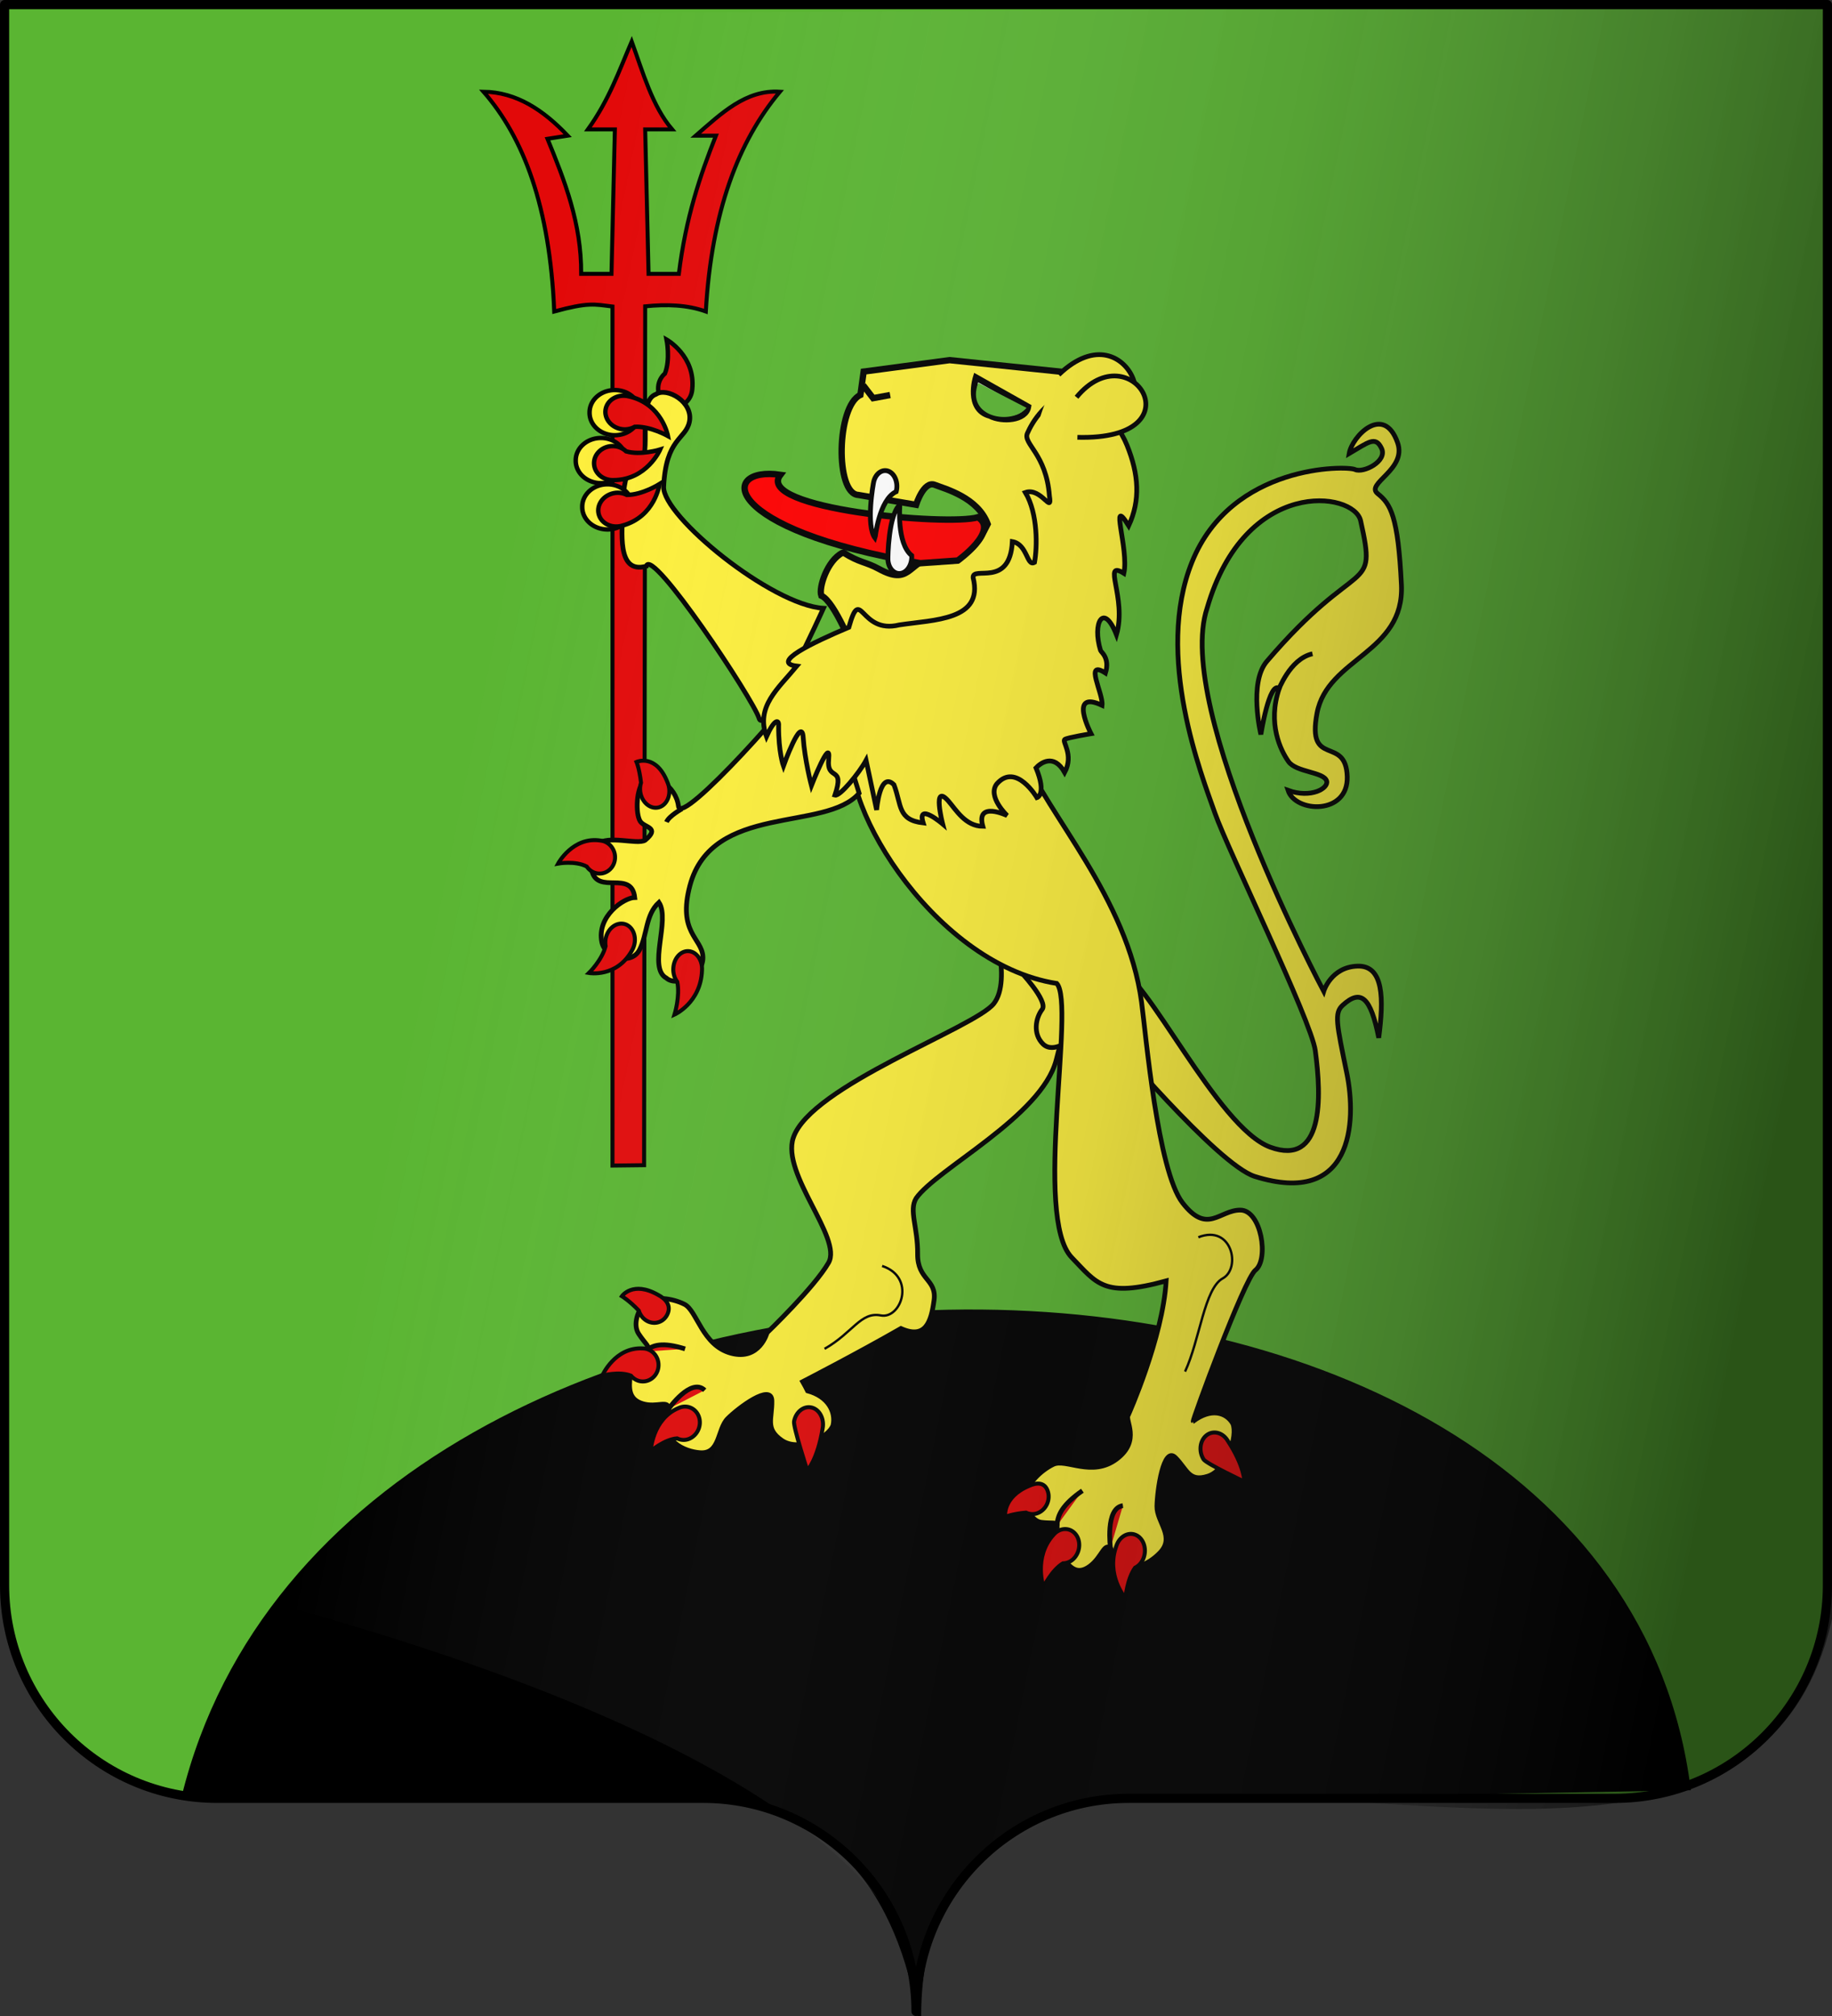 <?xml version="1.0" encoding="UTF-8" standalone="no"?>
<svg
   xmlns:dc="http://purl.org/dc/elements/1.1/"
   xmlns:cc="http://web.resource.org/cc/"
   xmlns:rdf="http://www.w3.org/1999/02/22-rdf-syntax-ns#"
   xmlns:svg="http://www.w3.org/2000/svg"
   xmlns="http://www.w3.org/2000/svg"
   xmlns:xlink="http://www.w3.org/1999/xlink"
   xmlns:sodipodi="http://sodipodi.sourceforge.net/DTD/sodipodi-0.dtd"
   xmlns:inkscape="http://www.inkscape.org/namespaces/inkscape"
   height="660"
   width="600"
   version="1.0"
   id="svg2"
   sodipodi:version="0.32"
   inkscape:version="0.45.1"
   sodipodi:docname="Aix.svg"
   sodipodi:docbase="C:\Documents and Settings\HD\Mes documents\01 Mes images"
   inkscape:output_extension="org.inkscape.output.svg.inkscape">
  <rect width="100%" height="100%" fill="#333333" stroke="none"/>
  <sodipodi:namedview
     inkscape:window-height="746"
     inkscape:window-width="1024"
     inkscape:pageshadow="2"
     inkscape:pageopacity="0.0"
     guidetolerance="10.0"
     gridtolerance="10.0"
     objecttolerance="10.0"
     borderopacity="1.0"
     bordercolor="#666666"
     pagecolor="#ffffff"
     id="base"
     showgrid="false"
     height="660px"
     inkscape:zoom="0.83333333"
     inkscape:cx="391.09041"
     inkscape:cy="593.04372"
     inkscape:window-x="0"
     inkscape:window-y="0"
     inkscape:current-layer="layer2" />
  <desc
     id="desc4">Flag of Canton of Valais (Wallis)</desc>
  <defs
     id="defs6">
    <linearGradient
       id="linearGradient2893">
      <stop
         style="stop-color:white;stop-opacity:0.314;"
         offset="0"
         id="stop2895" />
      <stop
         id="stop2897"
         offset="0.19"
         style="stop-color:white;stop-opacity:0.251;" />
      <stop
         style="stop-color:#6b6b6b;stop-opacity:0.125;"
         offset="0.6"
         id="stop2901" />
      <stop
         style="stop-color:black;stop-opacity:0.125;"
         offset="1"
         id="stop2899" />
    </linearGradient>
    <radialGradient
       inkscape:collect="always"
       xlink:href="#linearGradient2893"
       id="radialGradient2883"
       cx="203.198"
       cy="218.01"
       fx="203.198"
       fy="218.01"
       r="300"
       gradientTransform="matrix(1.36,0,0,1.355,-79.528,-87.645)"
       gradientUnits="userSpaceOnUse" />
    <linearGradient
       id="linearGradient2955">
      <stop
         style="stop-color:white;stop-opacity:0;"
         offset="0"
         id="stop2965" />
      <stop
         style="stop-color:black;stop-opacity:0.646;"
         offset="1"
         id="stop2959" />
    </linearGradient>
    <radialGradient
       inkscape:collect="always"
       xlink:href="#linearGradient2955"
       id="radialGradient2961"
       cx="225.524"
       cy="218.901"
       fx="225.524"
       fy="218.901"
       r="300"
       gradientTransform="matrix(-4.167939e-4,2.183,-1.884,-3.599562e-4,615.597,-289.121)"
       gradientUnits="userSpaceOnUse" />
    <polygon
       id="star"
       transform="scale(53,53)"
       points="0,-1 0.588,0.809 -0.951,-0.309 0.951,-0.309 -0.588,0.809 0,-1 " />
    <clipPath
       id="clip">
      <path
         d="M 0,-200 L 0,600 L 300,600 L 300,-200 L 0,-200 z "
         id="path10" />
    </clipPath>
    <radialGradient
       inkscape:collect="always"
       xlink:href="#linearGradient2955"
       id="radialGradient1911"
       gradientUnits="userSpaceOnUse"
       gradientTransform="matrix(-4.167939e-4,2.183,-1.884,-3.599562e-4,1395.597,-309.121)"
       cx="225.524"
       cy="218.901"
       fx="225.524"
       fy="218.901"
       r="300" />
    <radialGradient
       inkscape:collect="always"
       xlink:href="#linearGradient2955"
       id="radialGradient2928"
       cx="-483.508"
       cy="153.928"
       fx="-483.508"
       fy="153.928"
       r="300"
       gradientTransform="matrix(0,2.342,-2.291,0,562.913,1323.77)"
       gradientUnits="userSpaceOnUse" />
    <radialGradient
       inkscape:collect="always"
       xlink:href="#linearGradient2893"
       id="radialGradient11919"
       gradientUnits="userSpaceOnUse"
       gradientTransform="matrix(1.551,0,0,1.35,-227.894,-51.264)"
       cx="285.186"
       cy="200.448"
       fx="285.186"
       fy="200.448"
       r="300" />
    <linearGradient
       id="linearGradient2127">
      <stop
         id="stop2129"
         offset="0"
         style="stop-color:#0032c8;stop-opacity:1;" />
      <stop
         id="stop2131"
         offset="1"
         style="stop-color:#0032a4;stop-opacity:1;" />
    </linearGradient>
    <radialGradient
       gradientUnits="userSpaceOnUse"
       gradientTransform="matrix(1,0,0,1.435,279.806,-401.736)"
       r="76.368"
       fy="176.808"
       fx="159.806"
       cy="176.808"
       cx="159.806"
       id="radialGradient4042"
       xlink:href="#linearGradient4044"
       inkscape:collect="always" />
    <linearGradient
       id="linearGradient4044">
      <stop
         style="stop-color:#ffffff;stop-opacity:1;"
         offset="0"
         id="stop4046" />
      <stop
         id="stop4050"
         offset="0.5"
         style="stop-color:#ffffff;stop-opacity:0.507;" />
      <stop
         style="stop-color:#ffffff;stop-opacity:0.247;"
         offset="0.75"
         id="stop4052" />
      <stop
         style="stop-color:#ffffff;stop-opacity:0;"
         offset="1"
         id="stop4048" />
    </linearGradient>
    <linearGradient
       inkscape:collect="always"
       xlink:href="#linearGradient2263"
       id="linearGradient3210"
       x1="-296.657"
       y1="194.3"
       x2="584.143"
       y2="374.3"
       gradientUnits="userSpaceOnUse"
       gradientTransform="matrix(1,0,0,0.921,77.973,55.904)" />
    <linearGradient
       id="linearGradient2263">
      <stop
         id="stop2265"
         offset="0"
         style="stop-color:white;stop-opacity:0;" />
      <stop
         style="stop-color:#ffffff;stop-opacity:0;"
         offset="0.5"
         id="stop2269" />
      <stop
         id="stop2271"
         offset="0.75"
         style="stop-color:#3f3f3f;stop-opacity:0.151;" />
      <stop
         id="stop2267"
         offset="1"
         style="stop-color:#000000;stop-opacity:0.539;" />
    </linearGradient>
  </defs>
  <g
     inkscape:groupmode="layer"
     id="layer1"
     inkscape:label="Fond écu"
     sodipodi:insensitive="true">
    <path
       id="path2014"
       style="fill:#5ab532;fill-opacity:1;fill-rule:nonzero;stroke:none;stroke-width:5;stroke-linecap:round;stroke-linejoin:round;stroke-miterlimit:4;stroke-dashoffset:0;stroke-opacity:1"
       d="M 300,658.499 C 300,619.995 331.203,588.746 369.65,588.746 C 408.097,588.746 490.403,588.746 528.85,588.746 C 567.297,588.746 598.5,557.496 598.5,518.992 L 598.5,1.5 L 1.5,1.5 L 1.5,518.992 C 1.5,557.496 32.703,588.746 71.15,588.746 C 109.597,588.746 191.903,588.746 230.35,588.746 C 268.797,588.746 300,619.995 300,658.499 z "
       sodipodi:nodetypes="cssccccssc" />
  </g>
  <g
     inkscape:groupmode="layer"
     id="layer2"
     inkscape:label="Meubles"
     sodipodi:insensitive="true">
    <g
       id="g2321">
      <path
         sodipodi:nodetypes="cccccc"
         id="path17283"
         d="M 60,588.146 C 111.765,377.768 526.577,375.538 553.2,585.6 L 358.8,589.2 C 327.047,594.37 300.74,615.347 301.2,661.2 C 294.591,620.507 272.875,587.313 223.054,588.146 L 60,588.146 z "
         style="fill:#000000;fill-opacity:1;fill-rule:evenodd;stroke:#000000;stroke-width:1px;stroke-linecap:butt;stroke-linejoin:miter;stroke-opacity:1" />
      <path
         sodipodi:nodetypes="cccccccccccccccccccccc"
         id="path2221"
         d="M 200.598,381.583 L 200.594,100.348 C 194.547,99.612 192.778,98.926 181.516,101.978 C 180.095,67.721 171.526,45.116 158.349,30.025 C 169.207,30.17 178.002,36.08 185.929,44.416 L 179.31,45.444 C 184.968,59.254 190.444,73.15 190.342,89.644 L 200.271,89.644 L 201.374,42.36 L 192.548,42.36 C 199.44,32.766 202.774,23.173 206.89,13.579 C 210.603,23.824 213.626,34.713 220.128,42.36 L 211.303,42.36 L 212.406,89.644 L 222.334,89.644 C 224.584,71.221 229.314,57.422 234.47,44.416 L 227.85,44.416 C 236.172,37.182 244.262,29.301 255.43,30.025 C 241.806,46.275 233.025,69.294 231.16,101.978 C 225.117,99.803 218.382,99.562 211.303,100.286 L 210.945,381.459 L 200.598,381.583 z "
         style="fill:#e20909;fill-opacity:1;fill-rule:evenodd;stroke:#000000;stroke-width:1.309;stroke-linecap:butt;stroke-linejoin:miter;stroke-miterlimit:4;stroke-dasharray:none;stroke-opacity:1" />
      <path
         style="fill:#e20909;fill-opacity:1;fill-rule:evenodd;stroke:#000000;stroke-width:1.446;stroke-miterlimit:4;stroke-dashoffset:0;stroke-opacity:1"
         d="M 218.318,111.177 C 218.318,111.177 219.624,117.675 217.762,122.295 C 216.55,123.337 215.7,124.87 215.573,126.673 C 215.336,130.045 217.641,132.946 220.716,133.154 C 223.791,133.362 226.48,130.8 226.717,127.428 C 227.848,116.52 218.318,111.177 218.318,111.177 z "
         id="path3091"
         sodipodi:nodetypes="cccccc" />
      <path
         sodipodi:nodetypes="cscscsccsscccsczcccsczczzsccc"
         id="path9069"
         d="M 362.874,338.662 C 362.874,338.662 398.734,381.312 410.975,385.149 C 442.904,395.158 444.423,367.527 441.087,351.309 C 437.752,335.091 436.943,331.658 439.741,329.1 C 445.76,323.596 448.926,326.54 451.556,339.761 C 453.205,327.079 453.247,315.994 444.571,316.295 C 435.895,316.595 433.533,324.539 433.533,324.539 C 433.533,324.539 384.257,232.065 395.345,199.08 C 407.821,156.046 443.464,160.851 445.616,170.469 C 451.151,195.211 445.169,181.071 414.903,216.515 C 408.88,223.569 412.948,240.43 412.948,240.43 C 412.948,240.43 415.73,222.802 418.965,225.391 C 415.02,236.853 419.458,245.736 421.986,249.307 C 424.515,252.878 433.581,252.657 434.494,255.692 C 435.198,258.032 429.447,261.48 421.84,258.743 C 424.257,266.159 441.64,266.894 441.228,254.217 C 440.785,240.606 427.899,251.608 431.343,233.456 C 434.786,215.305 460.047,213.843 458.974,191.405 C 457.901,168.967 455.418,164.936 451.217,161.619 C 447.016,158.302 460.816,153.8 457.735,144.967 C 453.228,132.046 442.82,142.824 441.866,148.482 C 448.136,144.827 450.471,142.576 452.471,146.788 C 454.471,150.999 446.521,154.987 443.765,153.71 C 441.01,152.433 403.401,151.874 390.417,183.935 C 377.997,214.601 393.618,253.965 397.917,266.231 C 402.146,278.3 429.426,334.048 430.77,343.948 C 432.864,359.37 433.525,381.951 416.041,375.566 C 398.556,369.18 375.537,318.885 365.1,316.175 C 354.663,313.466 362.874,338.662 362.874,338.662 z "
         style="fill:#fdef3c;fill-opacity:1;fill-rule:evenodd;stroke:#000000;stroke-width:1.554;stroke-linecap:butt;stroke-linejoin:miter;stroke-miterlimit:4;stroke-opacity:1" />
      <path
         sodipodi:nodetypes="ccccccccccccccccccccccccccc"
         id="path21683"
         d="M 324.497,300.213 C 324.497,300.213 331.633,320.682 325.487,328.558 C 319.341,336.434 265.391,355.525 259.804,372.512 C 255.88,384.444 275.986,405.336 271.354,413.403 C 266.723,421.47 251.235,436.309 251.235,436.309 C 251.235,436.309 248.772,445.558 239.413,443.022 C 229.951,440.459 228.312,429.092 224.181,427.006 C 220.051,424.919 213.992,424.237 211.366,426.558 C 208.858,428.774 207.209,433.678 209.169,436.666 C 211.129,439.654 212.751,440.826 212.161,441.534 C 211.57,442.243 206.88,446.402 206.387,450.594 C 205.941,454.383 205.817,458.176 210.538,459.554 C 215.259,460.933 219.011,458.073 219.028,461.404 C 215.4,472.101 224.608,475.205 229.082,475.574 C 235.955,476.244 234.864,467.887 238.331,464.408 C 241.798,460.929 252.69,452.712 252.801,458.599 C 252.912,464.487 250.509,467.717 256.029,471.545 C 261.548,475.374 271.38,470.726 272.829,466.602 C 273.783,462.219 271.269,457.181 264.51,455.35 C 264.131,454.522 263.44,453.365 262.876,452.341 C 263.242,452.152 280.673,443.179 295.058,434.927 C 303.133,438.541 304.947,432.762 305.907,425.729 C 306.868,418.689 300.446,419.153 300.535,410.513 C 300.623,401.874 297.634,396.256 300.037,392.304 C 306.773,382.656 341.003,365.564 345.893,347.148 C 350.782,328.733 352.659,317.601 352.659,317.601 L 324.497,300.213 z "
         style="fill:#fdef3c;fill-opacity:1;fill-rule:evenodd;stroke:#000000;stroke-width:1.554;stroke-linecap:butt;stroke-linejoin:miter;stroke-miterlimit:4;stroke-opacity:1" />
      <path
         sodipodi:nodetypes="cccccc"
         id="path7547"
         d="M 351.068,340.025 C 351.068,340.025 345.088,345.163 341.629,341.819 C 338.17,338.474 339.219,333.174 341.318,330.46 C 343.418,327.746 333.837,317.647 333.837,317.647 L 347.616,319.841 L 351.068,340.025 z "
         style="fill:#fdef3c;fill-opacity:1;fill-rule:evenodd;stroke:#000000;stroke-width:1.554;stroke-linecap:butt;stroke-linejoin:miter;stroke-miterlimit:4;stroke-opacity:1" />
      <path
         sodipodi:nodetypes="cccccccccccccccccccccccscc"
         id="path18647"
         d="M 322.085,242.535 C 308.253,240.426 280.355,242.753 280.355,242.753 C 271.843,258.294 304.406,315.477 346.108,321.967 C 352.33,328.807 338.278,398.532 351.007,411.683 C 359.241,420.191 361.498,424.972 381.927,419.345 C 380.836,438.015 369.548,463.224 369.528,463.266 C 368.207,464.787 373.829,471.572 365.733,477.664 C 357.637,483.756 349.111,477.403 344.948,479.405 C 340.784,481.407 336.245,485.945 335.969,489.696 C 335.706,493.278 337.771,497.976 341.045,498.384 C 344.319,498.792 346.168,498.275 346.228,499.245 C 346.287,500.216 345.84,506.911 348.229,510.168 C 350.39,513.112 352.743,515.784 356.848,512.812 C 360.952,509.839 361.639,504.769 363.816,507.018 C 368.306,517.291 376.599,511.822 379.879,508.368 C 384.985,503.133 378.81,498.344 378.904,493.11 C 378.999,487.875 381.041,473.269 384.944,477.178 C 388.847,481.086 389.326,485.262 395.565,483.294 C 401.805,481.325 405.457,470.052 403.76,466.05 C 401.559,462.282 396.575,460.921 390.793,465.272 C 390.442,465.162 407.46,418.696 411.171,415.815 C 415.643,412.342 413.114,396.165 406.215,396.16 C 399.316,396.156 395.443,404.318 387.288,393.774 C 379.132,383.231 375.266,338.439 373.87,328.063 C 369.284,293.979 342.922,266.609 335.118,247.06 C 332.469,244.779 327.716,243.366 322.085,242.535 z "
         style="fill:#fdef3c;fill-opacity:1;fill-rule:evenodd;stroke:#000000;stroke-width:1.554;stroke-linecap:butt;stroke-linejoin:miter;stroke-miterlimit:4;stroke-opacity:1" />
      <path
         style="fill:#fdef3c;fill-opacity:1;fill-rule:evenodd;stroke:#000000;stroke-width:1.554;stroke-linecap:butt;stroke-linejoin:miter;stroke-miterlimit:4;stroke-opacity:1"
         d="M 269.69,199.133 C 252.686,198.101 217.018,169 217.352,159.375 C 218.078,143.346 224.598,143.889 225.786,138.097 C 227.138,131.51 218.332,126.695 214.876,129.058 C 208.329,131.358 213.817,148.036 209.324,153.193 C 205.436,148.449 203.76,161.494 203.87,167.391 C 203.98,173.289 201.684,188.152 211.675,185.36 C 213.352,178.764 246.724,228.93 248.632,235.221 C 250.54,241.511 269.69,199.133 269.69,199.133 z "
         id="path3655"
         sodipodi:nodetypes="ccscczccc" />
      <path
         style="fill:#fdef3c;fill-opacity:1;fill-rule:evenodd;stroke:#000000;stroke-width:1.554;stroke-linecap:butt;stroke-linejoin:miter;stroke-miterlimit:4;stroke-opacity:1"
         d="M 281.374,259.682 C 270.38,272.46 233.191,262.76 225.95,289.954 C 221.903,305.155 229.753,307.094 230.197,313.018 C 230.701,319.754 221.376,323.101 218.254,320.206 C 212.065,316.874 219.608,301.252 215.813,295.423 C 211.365,299.493 212.061,305.934 209.435,310.979 C 206.808,316.025 198.287,313.845 197.112,308.48 C 195.36,299.933 204.399,293.887 207.883,293.825 C 206.852,284.66 195.725,293.079 193.83,285.033 C 193.095,281.913 192.434,279.472 195.674,276.411 C 199.008,273.261 208.62,276.623 211.27,275.091 C 216.393,270.84 211.053,271.031 209.667,268.867 C 208.068,266.371 208.35,257.931 211.057,255.525 C 213.903,252.996 221.385,257.166 222.211,263.965 C 223.036,270.764 262.414,226.489 265.098,220.57 C 267.782,214.652 281.374,259.682 281.374,259.682 z "
         id="path17885"
         sodipodi:nodetypes="csscccccsscszccc" />
      <path
         sodipodi:nodetypes="cccccc"
         id="path1336"
         d="M 220.905,332.159 C 220.905,332.159 222.792,326.1 221.806,321.413 C 220.921,320.249 220.4,318.662 220.516,316.915 C 220.731,313.646 223.011,311.176 225.603,311.394 C 228.195,311.612 230.124,314.436 229.909,317.704 C 229.514,328.326 220.905,332.159 220.905,332.159 z "
         style="fill:#e20909;fill-opacity:1;fill-rule:evenodd;stroke:#000000;stroke-width:1.308;stroke-miterlimit:4;stroke-dashoffset:0;stroke-opacity:1" />
      <path
         sodipodi:nodetypes="cccccc"
         id="path2099"
         d="M 192.882,318.54 C 192.882,318.54 197.156,314.371 198.347,309.741 C 198.091,308.223 198.333,306.548 199.194,305.099 C 200.806,302.39 203.854,301.558 205.999,303.236 C 208.145,304.914 208.581,308.472 206.969,311.181 C 201.996,320.163 192.882,318.54 192.882,318.54 z "
         style="fill:#e20909;fill-opacity:1;fill-rule:evenodd;stroke:#000000;stroke-width:1.308;stroke-miterlimit:4;stroke-dashoffset:0;stroke-opacity:1" />
      <path
         sodipodi:nodetypes="cccccc"
         id="path2101"
         d="M 182.776,282.721 C 182.776,282.721 188.308,281.699 192.14,283.671 C 192.975,284.883 194.238,285.762 195.755,285.951 C 198.592,286.306 201.124,284.185 201.412,281.219 C 201.7,278.253 199.636,275.557 196.798,275.202 C 187.634,273.703 182.776,282.721 182.776,282.721 z "
         style="fill:#e20909;fill-opacity:1;fill-rule:evenodd;stroke:#000000;stroke-width:1.308;stroke-miterlimit:4;stroke-dashoffset:0;stroke-opacity:1" />
      <path
         sodipodi:nodetypes="cccccc"
         id="path2103"
         d="M 208.459,249.44 C 208.459,249.44 209.372,251.458 209.942,256.237 C 209.489,257.695 209.508,259.392 210.17,260.969 C 211.408,263.918 214.313,265.251 216.655,263.95 C 218.997,262.649 219.896,259.203 218.658,256.254 C 214.919,246.54 208.459,249.44 208.459,249.44 z "
         style="fill:#e20909;fill-opacity:1;fill-rule:evenodd;stroke:#000000;stroke-width:1.308;stroke-miterlimit:4;stroke-dashoffset:0;stroke-opacity:1" />
      <path
         style="fill:#e20909;fill-opacity:1;fill-rule:evenodd;stroke:#000000;stroke-width:1.554;stroke-linecap:butt;stroke-linejoin:miter;stroke-miterlimit:4;stroke-opacity:1"
         d="M 223.376,264.779 C 223.376,264.779 219.096,267.13 218.29,269.116"
         id="path3685"
         sodipodi:nodetypes="cc" />
      <path
         sodipodi:nodetypes="cc"
         id="path5977"
         d="M 211.357,442.474 C 213.583,440.24 217.019,439.291 224.366,441.6"
         style="fill:#e20909;fill-opacity:1;fill-rule:evenodd;stroke:#000000;stroke-width:1.554;stroke-linecap:butt;stroke-linejoin:miter;stroke-miterlimit:4;stroke-opacity:1" />
      <path
         sodipodi:nodetypes="cc"
         id="path5979"
         d="M 219.011,461.192 C 219.011,461.192 226.323,450.806 230.797,455.136"
         style="fill:#e20909;fill-opacity:1;fill-rule:evenodd;stroke:#000000;stroke-width:1.554;stroke-linecap:butt;stroke-linejoin:miter;stroke-miterlimit:4;stroke-opacity:1" />
      <path
         sodipodi:nodetypes="cccccc"
         id="path6767"
         d="M 197.239,450.386 C 197.239,450.386 202.665,448.798 206.641,450.367 C 207.57,451.487 208.899,452.232 210.425,452.265 C 213.279,452.326 215.629,449.952 215.676,446.969 C 215.722,443.985 213.448,441.514 210.594,441.453 C 201.346,440.904 197.239,450.386 197.239,450.386 z "
         style="fill:#e20909;fill-opacity:1;fill-rule:evenodd;stroke:#000000;stroke-width:1.308;stroke-miterlimit:4;stroke-dashoffset:0;stroke-opacity:1" />
      <path
         sodipodi:nodetypes="cccccc"
         id="path6769"
         d="M 203.672,424.345 C 203.672,424.345 206.119,425.816 209.203,429.052 C 209.656,430.499 210.608,431.783 211.995,432.504 C 214.588,433.851 217.584,432.741 218.687,430.029 C 219.79,427.317 218.084,425.248 215.491,423.9 C 207.215,419.212 203.672,424.345 203.672,424.345 z "
         style="fill:#e20909;fill-opacity:1;fill-rule:evenodd;stroke:#000000;stroke-width:1.308;stroke-miterlimit:4;stroke-dashoffset:0;stroke-opacity:1" />
      <path
         sodipodi:nodetypes="cccccc"
         id="path6771"
         d="M 213.111,475.078 C 213.111,475.078 217.55,471.214 221.752,470.896 C 222.996,471.515 224.478,471.612 225.893,470.966 C 228.539,469.758 229.875,466.534 228.88,463.769 C 227.886,461.005 224.934,459.738 222.288,460.946 C 213.591,464.538 213.111,475.078 213.111,475.078 z "
         style="fill:#e20909;fill-opacity:1;fill-rule:evenodd;stroke:#000000;stroke-width:1.308;stroke-miterlimit:4;stroke-dashoffset:0;stroke-opacity:1" />
      <path
         sodipodi:nodetypes="ccccc"
         id="path6773"
         d="M 264.396,481.406 C 264.396,481.406 259.732,467.021 260.059,465.338 C 260.669,462.191 263.261,460.163 265.843,460.805 C 268.425,461.446 270.027,464.516 269.417,467.663 C 267.742,477.942 264.396,481.406 264.396,481.406 z "
         style="fill:#e20909;fill-opacity:1;fill-rule:evenodd;stroke:#000000;stroke-width:1.308;stroke-miterlimit:4;stroke-dashoffset:0;stroke-opacity:1" />
      <path
         sodipodi:nodetypes="cc"
         id="path6777"
         d="M 346.221,499.396 C 346.281,496.035 347.999,492.544 354.492,488.03"
         style="fill:#e20909;fill-opacity:1;fill-rule:evenodd;stroke:#000000;stroke-width:1.554;stroke-linecap:butt;stroke-linejoin:miter;stroke-miterlimit:4;stroke-opacity:1" />
      <path
         sodipodi:nodetypes="cc"
         id="path6779"
         d="M 363.689,506.799 C 363.689,506.799 361.905,493.688 367.76,492.926"
         style="fill:#e20909;fill-opacity:1;fill-rule:evenodd;stroke:#000000;stroke-width:1.554;stroke-linecap:butt;stroke-linejoin:miter;stroke-miterlimit:4;stroke-opacity:1" />
      <path
         sodipodi:nodetypes="cccccc"
         id="path6781"
         d="M 341.759,519.599 C 341.759,519.599 344.414,514.028 348.135,511.802 C 349.495,511.794 350.882,511.2 351.94,509.959 C 353.919,507.637 353.973,504.079 352.065,502.013 C 350.157,499.947 347.005,500.15 345.026,502.472 C 338.386,509.756 341.759,519.599 341.759,519.599 z "
         style="fill:#e20909;fill-opacity:1;fill-rule:evenodd;stroke:#000000;stroke-width:1.308;stroke-miterlimit:4;stroke-dashoffset:0;stroke-opacity:1" />
      <path
         sodipodi:nodetypes="cccccc"
         id="path6783"
         d="M 329.2,496.578 C 329.2,496.578 331.819,495.552 336.019,495.198 C 337.267,495.806 338.749,495.89 340.16,495.231 C 342.798,494 344.112,490.765 343.098,488.009 C 342.085,485.253 339.58,485.259 336.942,486.49 C 328.27,490.157 329.2,496.578 329.2,496.578 z "
         style="fill:#e20909;fill-opacity:1;fill-rule:evenodd;stroke:#000000;stroke-width:1.308;stroke-miterlimit:4;stroke-dashoffset:0;stroke-opacity:1" />
      <path
         sodipodi:nodetypes="cccccc"
         id="path6785"
         d="M 368.597,523.236 C 368.597,523.236 369.101,516.936 371.75,513.241 C 372.998,512.631 374.067,511.47 374.609,509.86 C 375.622,506.848 374.434,503.551 371.96,502.496 C 369.487,501.441 366.658,503.024 365.646,506.036 C 362.071,515.677 368.597,523.236 368.597,523.236 z "
         style="fill:#e20909;fill-opacity:1;fill-rule:evenodd;stroke:#000000;stroke-width:1.308;stroke-miterlimit:4;stroke-dashoffset:0;stroke-opacity:1" />
      <path
         sodipodi:nodetypes="ccccc"
         id="path6787"
         d="M 407.56,485.076 C 407.56,485.076 395.039,479.162 394.166,477.748 C 392.535,475.105 392.977,471.581 395.149,469.879 C 397.321,468.177 400.406,468.936 402.037,471.58 C 407.581,479.951 407.56,485.076 407.56,485.076 z "
         style="fill:#e20909;fill-opacity:1;fill-rule:evenodd;stroke:#000000;stroke-width:1.308;stroke-miterlimit:4;stroke-dashoffset:0;stroke-opacity:1" />
      <path
         style="fill:none;fill-opacity:0.75;fill-rule:evenodd;stroke:#000000;stroke-width:0.777px;stroke-linecap:butt;stroke-linejoin:miter;stroke-opacity:1"
         d="M 392.474,405.058 C 403.509,400.705 406.528,415.207 400.474,418.512 C 394.421,421.818 392.969,438.628 388.122,449.027"
         id="path1341"
         sodipodi:nodetypes="czc" />
      <path
         style="fill:none;fill-opacity:0.75;fill-rule:evenodd;stroke:#000000;stroke-width:0.777px;stroke-linecap:butt;stroke-linejoin:miter;stroke-opacity:1"
         d="M 288.902,414.452 C 300.122,418.157 295.1,431.933 288.472,430.647 C 281.844,429.361 279.355,436.306 270.051,441.581"
         id="path1343"
         sodipodi:nodetypes="czc" />
      <path
         style="fill:none;fill-opacity:0.75;fill-rule:evenodd;stroke:#000000;stroke-width:1.554;stroke-linecap:butt;stroke-linejoin:miter;stroke-miterlimit:4;stroke-opacity:1"
         d="M 418.605,225.917 C 418.724,226.282 422.25,215.708 429.854,214.043"
         id="path1437"
         sodipodi:nodetypes="cc" />
      <path
         style="fill:#fdef3c;fill-opacity:1;fill-rule:evenodd;stroke:#000000;stroke-width:2.064px;stroke-linecap:butt;stroke-linejoin:miter;stroke-opacity:1"
         d="M 311.017,117.906 L 282.861,121.646 L 281.795,129.298 C 273.995,132.883 273.466,161.7 281.114,162.039 L 300.025,165.263 C 300.025,165.263 302.515,157.33 306.111,158.719 C 309.663,160.092 320.253,162.87 323.487,171.576 C 316.74,185.424 313.928,179.507 305.546,182.095 C 297.164,184.684 297.851,191.707 287.864,186.262 C 283.457,183.859 281.574,184.289 276.245,180.92 C 276.112,180.974 275.979,180.95 275.845,181.019 C 270.955,183.538 268.051,192.363 268.991,195.027 C 273.373,196.826 279.696,213.36 279.997,213.331 C 279.997,213.331 301.782,207.383 311.622,210.998 C 353.168,231.29 362.266,134.485 354.27,122.396 L 311.017,117.906 z "
         id="path6368"
         sodipodi:nodetypes="ccccczcccccccccc" />
      <path
         style="fill:#ff0000;fill-opacity:1;fill-rule:evenodd;stroke:#000000;stroke-width:2.101;stroke-linecap:butt;stroke-linejoin:miter;stroke-miterlimit:4;stroke-opacity:1"
         d="M 301.411,184.382 C 235.766,173.311 235.424,152.486 255.572,155.443 C 246.943,166.628 310.476,172.261 320.277,169.348 C 327.368,173.718 313.692,183.517 313.692,183.517 L 301.411,184.382 z "
         id="path6371"
         sodipodi:nodetypes="ccccc" />
      <path
         style="fill:#ffffff;fill-opacity:1;fill-rule:nonzero;stroke:#000000;stroke-width:1.58;stroke-miterlimit:4;stroke-dashoffset:0;stroke-opacity:1"
         d="M 291.153,154.344 C 289.124,153.415 286.884,154.871 286.174,157.59 C 285.977,158.346 283.511,172.091 286.591,176.162 C 286.601,176.136 287.862,163.566 293.515,160.95 C 294.225,158.23 293.182,155.273 291.153,154.344 z "
         id="path6373"
         sodipodi:nodetypes="ccccc" />
      <path
         style="fill:#ffffff;fill-opacity:1;fill-rule:nonzero;stroke:#000000;stroke-width:1.58;stroke-miterlimit:4;stroke-dashoffset:0;stroke-opacity:1"
         d="M 295.046,187.717 C 292.891,188.1 290.982,186.103 290.803,183.267 C 290.754,182.48 290.945,168.438 294.719,165.261 C 294.723,165.289 293.578,177.874 298.598,181.882 C 298.777,184.718 297.201,187.334 295.046,187.717 z "
         id="path6375"
         sodipodi:nodetypes="ccccc" />
      <path
         id="path6379"
         d="M 282.702,126.129 L 285.954,130.35 L 291.536,129.326"
         style="fill:none;fill-opacity:0.75;fill-rule:evenodd;stroke:#000000;stroke-width:2.064px;stroke-linecap:butt;stroke-linejoin:miter;stroke-opacity:1" />
      <path
         style="fill:#fdef3c;fill-opacity:1;fill-rule:evenodd;stroke:#000000;stroke-width:1.554;stroke-linecap:butt;stroke-linejoin:miter;stroke-miterlimit:4;stroke-opacity:1"
         d="M 353.876,126.767 C 342.208,130.441 338.021,138.422 336.48,141.845 C 334.939,145.269 342.654,148.542 343.695,162.322 C 344.711,168.662 341.027,159.439 335.822,161.23 C 339.988,168.206 339.697,179.244 338.815,184.108 C 336.238,185.612 336.576,178.212 331.555,177.306 C 330.754,192.663 318.324,185.043 318.718,189.163 C 322.194,203.11 305.912,202.858 294.519,204.588 C 281.456,207.823 282.067,191.145 278.001,205.372 C 265.705,210.552 252.295,217.038 260.952,218.063 C 254.779,225.513 247.461,231.285 251.026,241.12 C 253.598,235.384 255.188,235.388 255.003,237.665 C 254.955,246.252 256.577,250.767 256.577,250.767 C 256.577,250.767 262.571,234.096 263.051,241.393 C 263.531,248.69 265.747,257.159 265.747,257.159 C 265.747,257.159 272.157,240.878 271.405,248.472 C 270.654,256.066 276.828,250.257 273.45,260.318 C 275.071,260.791 281.385,253.077 283.655,248.899 C 284.752,254.012 287.106,265.157 287.106,265.157 C 287.106,265.157 288.125,252.24 292.776,256.899 C 295.324,263.552 293.92,268.436 302.358,269.414 C 300.175,262.474 308.736,269.765 308.736,269.765 C 308.736,269.765 305.162,255.944 310.675,262.321 C 313.104,265.132 316.223,270.509 321.887,270.519 C 319.516,262.079 329.85,267 329.85,267 C 329.85,267 323.255,260.741 326.468,256.624 C 332.77,249.463 339.606,261.14 339.606,261.14 C 339.606,261.14 342.923,260.161 339.305,251.384 C 340.656,249.939 345.05,246.415 348.692,252.892 C 351.81,246.993 347.675,242.759 348.733,242.058 C 349.626,241.465 357.327,240.195 357.327,240.195 C 357.327,240.195 349.714,225.634 360.934,230.913 C 361.394,227.113 354.904,215.719 362.05,220.339 C 363.555,215.38 360.613,213.501 360.447,212.966 C 357.656,204.006 361.404,196.971 365.655,207.804 C 369.138,195.658 360.729,183.136 368.077,187.689 C 369.812,179.808 363.099,161.576 369.658,172.127 C 373.529,163.748 372.968,155.297 369.103,145.765 C 365.237,136.232 357.162,131.501 353.876,126.767 z "
         id="path10909"
         sodipodi:nodetypes="ccccccccccccccccccccccscccccczcccsccccc" />
      <g
         transform="translate(7.2,1.8)"
         id="g19466">
        <path
           transform="matrix(0.868,0,0,0.851,-544.56,-201.904)"
           d="M 860.57 393.881 A 9.521 8.6 0 1 1  841.529,393.881 A 9.521 8.6 0 1 1  860.57 393.881 z"
           sodipodi:ry="8.5995617"
           sodipodi:rx="9.5209427"
           sodipodi:cy="393.88147"
           sodipodi:cx="851.04944"
           id="path3097"
           style="fill:#fdef30;fill-opacity:1;fill-rule:evenodd;stroke:#000000;stroke-width:1.688;stroke-miterlimit:4;stroke-dashoffset:0;stroke-opacity:1"
           sodipodi:type="arc" />
        <path
           transform="matrix(0.868,0,0,0.851,-549.09,-186.213)"
           d="M 860.57 393.881 A 9.521 8.6 0 1 1  841.529,393.881 A 9.521 8.6 0 1 1  860.57 393.881 z"
           sodipodi:ry="8.5995617"
           sodipodi:rx="9.5209427"
           sodipodi:cy="393.88147"
           sodipodi:cx="851.04944"
           id="path3099"
           style="fill:#fdef3c;fill-opacity:1;fill-rule:evenodd;stroke:#000000;stroke-width:1.688;stroke-miterlimit:4;stroke-dashoffset:0;stroke-opacity:1"
           sodipodi:type="arc" />
        <path
           transform="matrix(0.868,0,0,0.851,-546.959,-171.045)"
           d="M 860.57 393.881 A 9.521 8.6 0 1 1  841.529,393.881 A 9.521 8.6 0 1 1  860.57 393.881 z"
           sodipodi:ry="8.5995617"
           sodipodi:rx="9.5209427"
           sodipodi:cy="393.88147"
           sodipodi:cx="851.04944"
           id="path3101"
           style="fill:#fdef3c;fill-opacity:1;fill-rule:evenodd;stroke:#000000;stroke-width:1.688;stroke-miterlimit:4;stroke-dashoffset:0;stroke-opacity:1"
           sodipodi:type="arc" />
        <path
           sodipodi:nodetypes="cccccc"
           id="path3103"
           d="M 211.564,140.94 C 211.564,140.94 205.758,137.66 200.698,137.924 C 199.293,138.722 197.536,139.025 195.762,138.57 C 192.444,137.719 190.428,134.653 191.255,131.725 C 192.082,128.798 195.442,127.11 198.76,127.96 C 209.615,130.374 211.564,140.94 211.564,140.94 z "
           style="fill:#e20909;fill-opacity:1;fill-rule:evenodd;stroke:#000000;stroke-width:1.446;stroke-miterlimit:4;stroke-dashoffset:0;stroke-opacity:1" />
        <path
           sodipodi:nodetypes="cccccc"
           id="path3105"
           d="M 208.802,156.676 C 208.802,156.676 203.171,160.238 198.104,160.223 C 196.66,159.495 194.89,159.279 193.141,159.82 C 189.871,160.833 188.014,163.995 188.989,166.878 C 189.965,169.761 193.407,171.282 196.677,170.269 C 207.395,167.325 208.802,156.676 208.802,156.676 z "
           style="fill:#e20909;fill-opacity:1;fill-rule:evenodd;stroke:#000000;stroke-width:1.446;stroke-miterlimit:4;stroke-dashoffset:0;stroke-opacity:1" />
        <path
           sodipodi:nodetypes="cccccc"
           id="path3107"
           d="M 209.004,145.381 C 209.004,145.381 202.664,147.344 197.87,145.967 C 196.708,144.869 195.094,144.182 193.285,144.241 C 189.902,144.35 187.248,146.936 187.355,150.012 C 187.462,153.087 190.29,155.496 193.673,155.387 C 204.655,155.394 209.004,145.381 209.004,145.381 z "
           style="fill:#e20909;fill-opacity:1;fill-rule:evenodd;stroke:#000000;stroke-width:1.446;stroke-miterlimit:4;stroke-dashoffset:0;stroke-opacity:1" />
      </g>
      <g
         transform="translate(6.364,1.9262819e-6)"
         id="g2309">
        <path
           style="fill:#ffffff;fill-opacity:1;fill-rule:evenodd;stroke:#000000;stroke-width:2.064px;stroke-linecap:butt;stroke-linejoin:miter;stroke-opacity:1"
           d="M 330.34,133.173 L 313.293,123.585 C 313.293,123.585 310.049,133.997 317.82,136.059 C 321.773,138.122 329.57,137.675 330.34,133.173 z "
           id="path2311"
           sodipodi:nodetypes="cccc" />
        <path
           style="fill:#fdef3c;fill-opacity:1;fill-rule:evenodd;stroke:none;stroke-width:1px;stroke-linecap:butt;stroke-linejoin:miter;stroke-opacity:1"
           d="M 341.414,120.791 C 341.414,120.791 358.598,118.881 357.34,123.952 C 357.067,126.805 345.88,145.203 341.436,144.803 C 336.992,144.404 333.463,145.749 333.72,139.825 C 333.978,133.902 341.414,120.791 341.414,120.791 z "
           id="path2313"
           sodipodi:nodetypes="ccccc" />
        <path
           sodipodi:nodetypes="cc"
           id="path2315"
           d="M 348.801,130.333 C 378.227,146.301 364.495,99.499 340.379,122.682"
           style="fill:#fdef3c;fill-opacity:1;fill-rule:evenodd;stroke:#000000;stroke-width:1.554;stroke-linecap:butt;stroke-linejoin:miter;stroke-miterlimit:4;stroke-opacity:1" />
        <path
           sodipodi:nodetypes="cc"
           id="path2317"
           d="M 346.497,143.173 C 386.658,144.248 364.116,108.392 346.207,130.045"
           style="fill:#fdef3c;fill-opacity:1;fill-rule:evenodd;stroke:#000000;stroke-width:1.554;stroke-linecap:butt;stroke-linejoin:miter;stroke-miterlimit:4;stroke-opacity:1" />
        <path
           sodipodi:nodetypes="ccc"
           id="path2319"
           d="M 314.02,125.366 L 329.832,133.525 C 325.062,139.371 309.706,136.661 314.02,125.366 z "
           style="fill:#5ab532;fill-opacity:1;fill-rule:evenodd;stroke:none;stroke-width:0.576px;stroke-linecap:butt;stroke-linejoin:miter;stroke-opacity:1" />
      </g>
    </g>
  </g>
  <g
     inkscape:groupmode="layer"
     id="layer3"
     inkscape:label="Reflet final"
     sodipodi:insensitive="true">
    <path
       id="path2875"
       style="fill:url(#radialGradient11919);fill-opacity:1;fill-rule:evenodd;stroke:none;stroke-width:3;stroke-linecap:butt;stroke-linejoin:miter;stroke-miterlimit:4;stroke-dasharray:none;stroke-opacity:1"
       d="M -645.3,1.5 L -645.3,518.991 C -645.3,557.496 -614.097,588.746 -575.65,588.746 C -537.203,588.746 -454.897,588.746 -416.45,588.746 C -378.003,588.745 -346.8,619.996 -346.8,658.5 C -346.8,619.996 -315.597,588.746 -277.15,588.746 C -238.703,588.745 -156.397,588.746 -117.95,588.746 C -79.503,588.746 -48.3,557.496 -48.3,518.991 L -48.3,1.5 L -645.3,1.5 z " />
    <g
       id="g2297"
       inkscape:label="Calque 1"
       transform="translate(-454.286,-162.191)">
      <path
         transform="translate(174.48,486.982)"
         d="M 236.174 176.808 A 76.368 109.602 0 1 1  83.439,176.808 A 76.368 109.602 0 1 1  236.174 176.808 z"
         sodipodi:ry="109.60155"
         sodipodi:rx="76.367531"
         sodipodi:cy="176.80847"
         sodipodi:cx="159.80614"
         id="path3161"
         style="opacity:0.8;fill:url(#radialGradient4042);fill-opacity:1;fill-rule:evenodd;stroke:none;stroke-width:1.747;stroke-miterlimit:4;stroke-dasharray:none;stroke-opacity:0.27"
         sodipodi:type="arc" />
    </g>
    <g
       id="g2319"
       inkscape:label="Calque 1"
       transform="translate(9.771,-248.534)">
      <g
         transform="matrix(1,0,0,1.085,-87.744,187.863)"
         inkscape:label="Calque 1"
         id="g5138">
        <path
           sodipodi:nodetypes="ccsccc"
           style="opacity:1;fill:url(#linearGradient3210);fill-opacity:1;stroke:none"
           d="M 77.143,60.934 L 77.143,519.802 C 426.343,586.597 375.21,673.953 377.143,661.71 C 401.773,505.672 720.343,719.284 677.143,473.361 L 677.143,57.616 L 77.143,60.934 z "
           id="path1380" />
      </g>
    </g>
  </g>
  <g
     inkscape:groupmode="layer"
     id="layer4"
     inkscape:label="Contour final"
     sodipodi:insensitive="true">
    <path
       id="path1572"
       style="fill:none;fill-opacity:1;fill-rule:nonzero;stroke:#000000;stroke-width:3;stroke-linecap:round;stroke-linejoin:round;stroke-miterlimit:4;stroke-dasharray:none;stroke-dashoffset:0;stroke-opacity:1"
       d="M 300,658.5 C 300,619.996 331.203,588.746 369.65,588.746 C 408.097,588.746 490.403,588.746 528.85,588.746 C 567.297,588.746 598.5,557.497 598.5,518.993 L 598.5,1.5 L 1.5,1.5 L 1.5,518.993 C 1.5,557.497 32.703,588.746 71.15,588.746 C 109.597,588.746 191.903,588.746 230.35,588.746 C 268.797,588.746 300,619.996 300,658.5 z "
       sodipodi:nodetypes="cssccccssc" />
  </g>
</svg>
